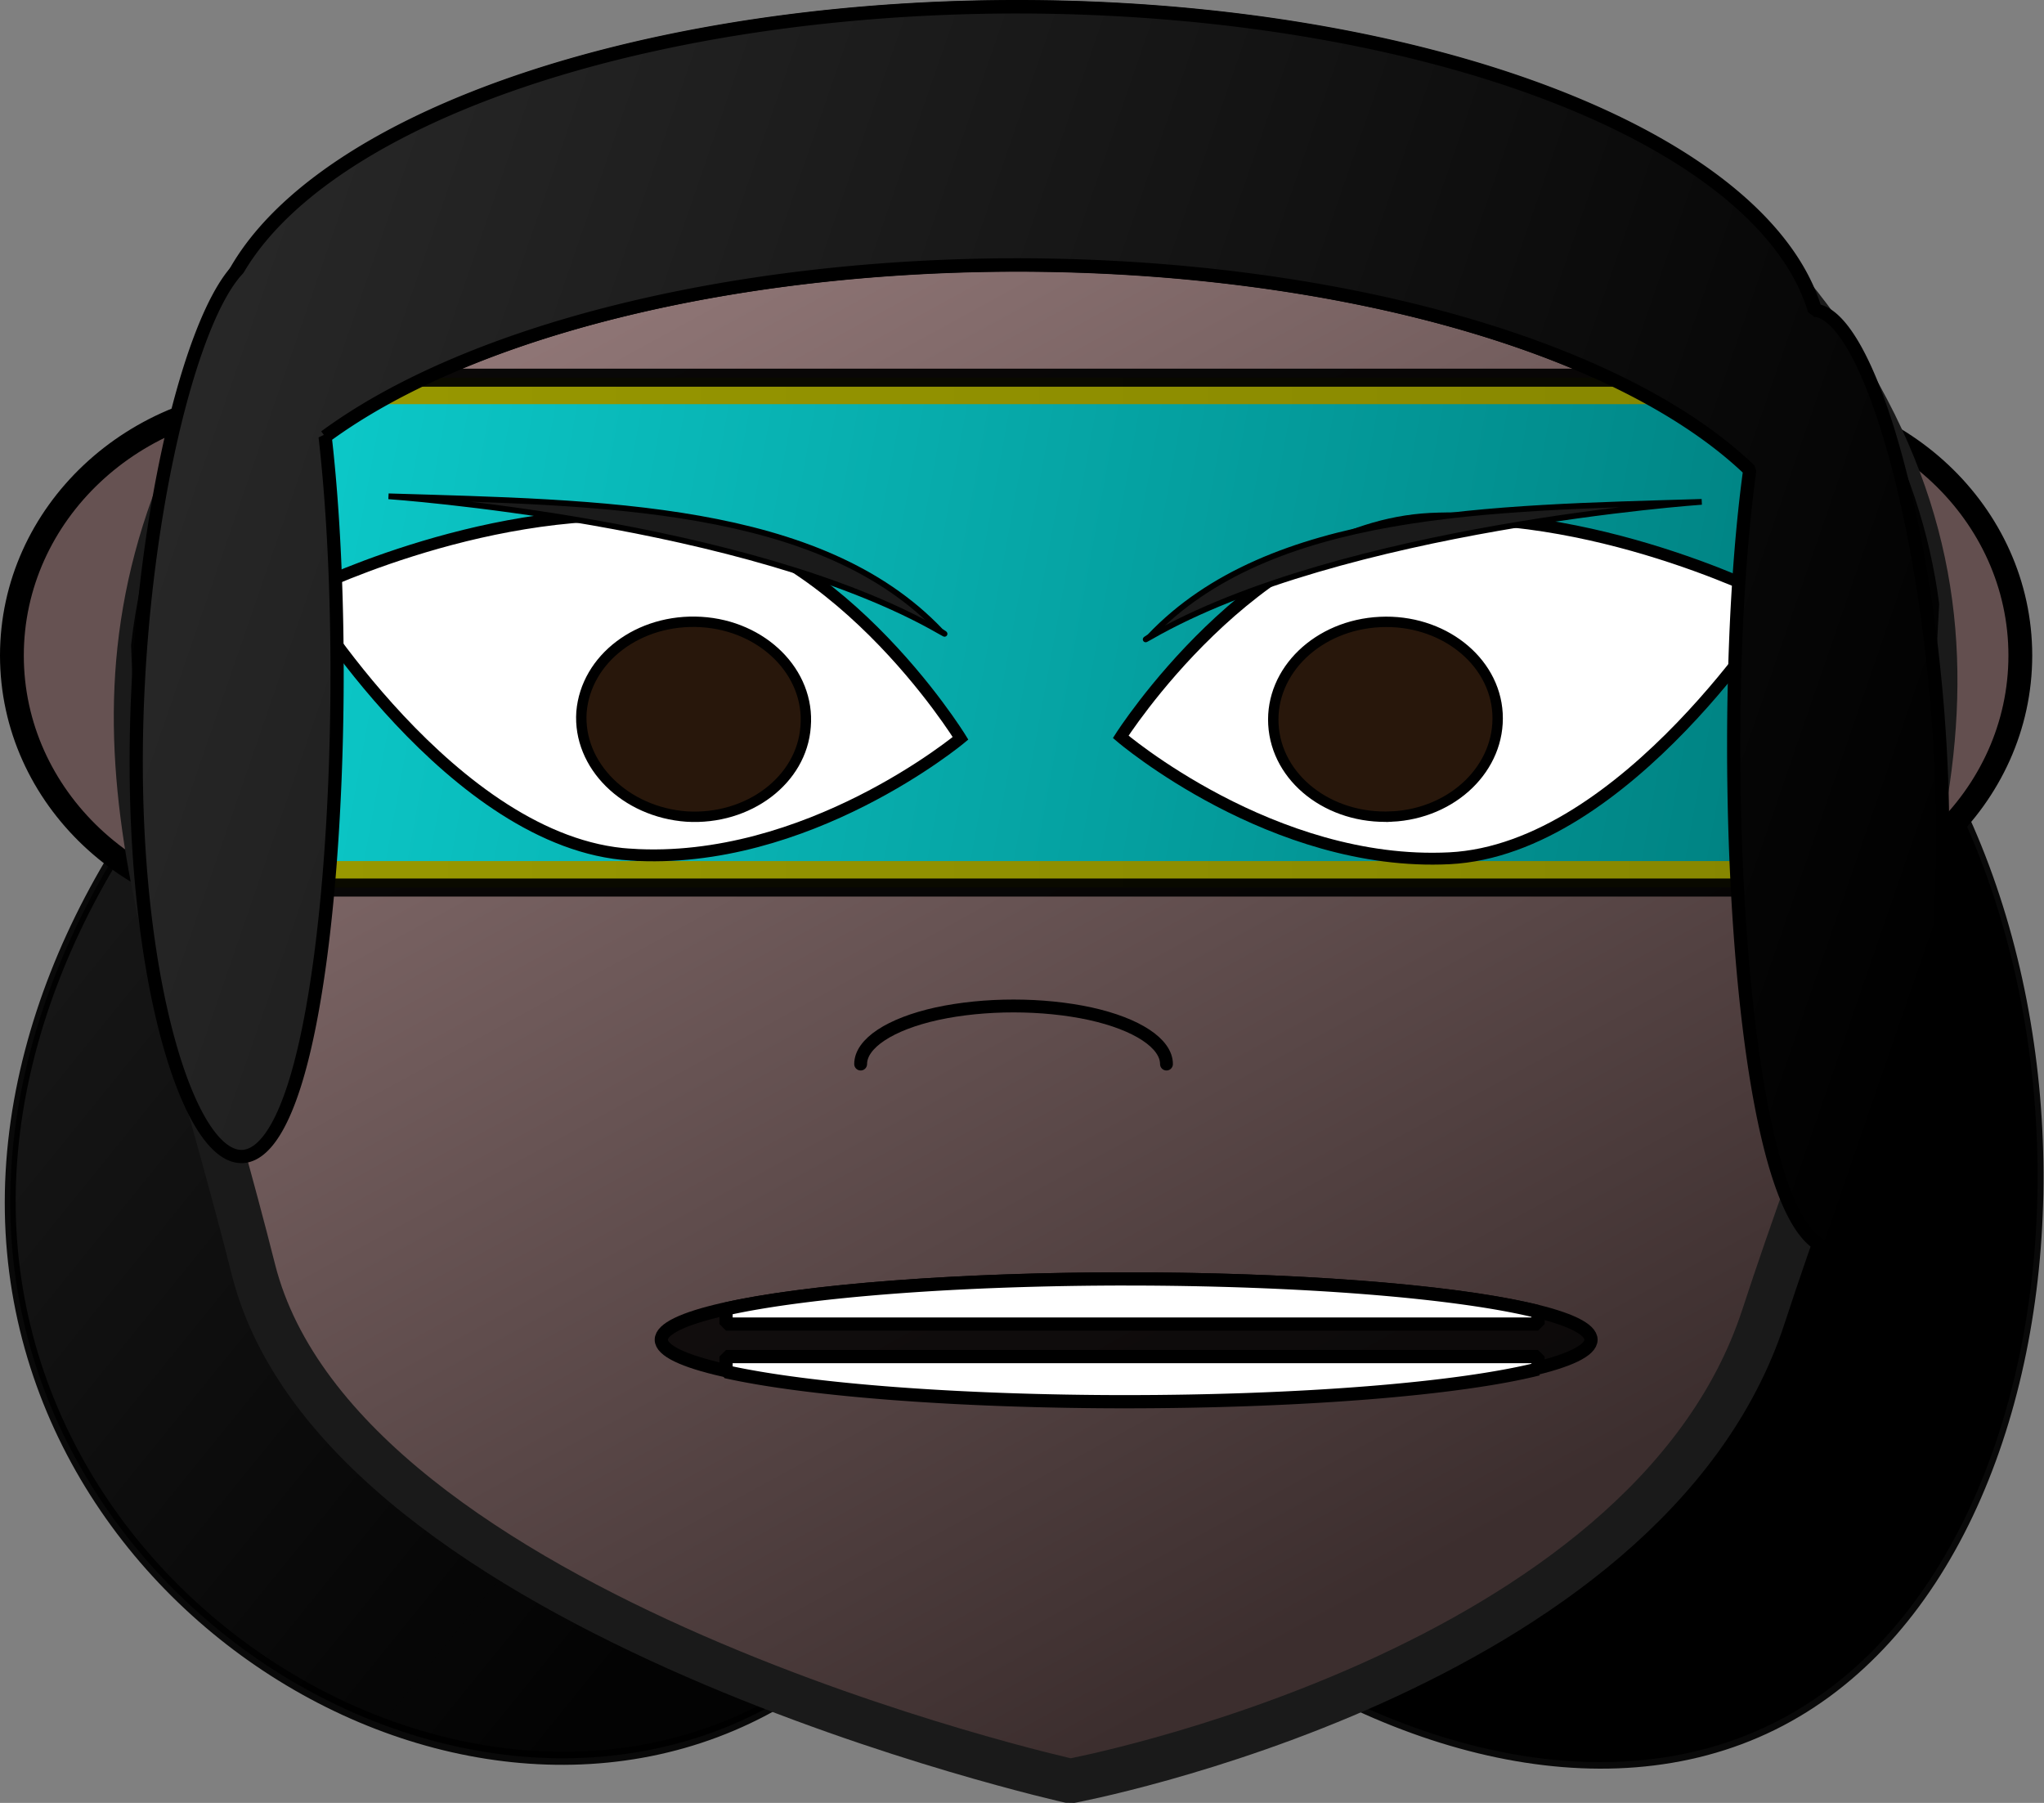 <?xml version="1.0" encoding="UTF-8" standalone="no"?>
<!-- Generator: Adobe Illustrator 16.0.3, SVG Export Plug-In . SVG Version: 6.00 Build 0)  -->

<svg
   xmlns:dc="http://purl.org/dc/elements/1.1/"
   xmlns:cc="http://creativecommons.org/ns#"
   xmlns:rdf="http://www.w3.org/1999/02/22-rdf-syntax-ns#"
   xmlns:svg="http://www.w3.org/2000/svg"
   xmlns="http://www.w3.org/2000/svg"
   xmlns:xlink="http://www.w3.org/1999/xlink"
   xmlns:sodipodi="http://sodipodi.sourceforge.net/DTD/sodipodi-0.dtd"
   xmlns:inkscape="http://www.inkscape.org/namespaces/inkscape"
   version="1.1"
   id="Layer_3"
   x="0px"
   y="0px"
   width="154.562"
   height="136.316"
   viewBox="0 0 154.562 136.316"
   xml:space="preserve"
   inkscape:version="0.91 r13725"
   sodipodi:docname="aqua hero.svg"><rect x="0" y="0" width="154.562" height="136.316" fill="#808080" stroke="none"/><defs
     id="defs17"><linearGradient
       inkscape:collect="always"
       id="linearGradient6801"><stop
         style="stop-color:#1d1d1d;stop-opacity:0.992"
         offset="0"
         id="stop6803" /><stop
         style="stop-color:#000000;stop-opacity:0.981"
         offset="1"
         id="stop6805" /></linearGradient><linearGradient
       inkscape:collect="always"
       id="linearGradient6785"><stop
         style="stop-color:#2a2a2a;stop-opacity:1"
         offset="0"
         id="stop6787" /><stop
         style="stop-color:#000000;stop-opacity:1"
         offset="1"
         id="stop6789" /></linearGradient><linearGradient
       inkscape:collect="always"
       id="linearGradient6770"><stop
         style="stop-color:#c8c800;stop-opacity:1"
         offset="0"
         id="stop6772" /><stop
         id="stop6778"
         offset="0.105"
         style="stop-color:#989800;stop-opacity:1" /><stop
         style="stop-color:#878700;stop-opacity:1"
         offset="0.899"
         id="stop6780" /><stop
         style="stop-color:#808000;stop-opacity:1"
         offset="1"
         id="stop6774" /></linearGradient><linearGradient
       inkscape:collect="always"
       id="linearGradient6739"><stop
         style="stop-color:#004444;stop-opacity:1"
         offset="0"
         id="stop6741" /><stop
         id="stop6768"
         offset="0.091"
         style="stop-color:#008484;stop-opacity:1;" /><stop
         id="stop6766"
         offset="0.94"
         style="stop-color:#0cc9c9;stop-opacity:1" /><stop
         style="stop-color:#24ffff;stop-opacity:1"
         offset="1"
         id="stop6743" /></linearGradient><linearGradient
       inkscape:collect="always"
       id="linearGradient4372"><stop
         style="stop-color:#a18585;stop-opacity:1"
         offset="0"
         id="stop4374" /><stop
         style="stop-color:#3c2e2e;stop-opacity:1"
         offset="1"
         id="stop4376" /></linearGradient><pattern
       y="0"
       x="0"
       height="6"
       width="6"
       patternUnits="userSpaceOnUse"
       id="EMFhbasepattern" /><linearGradient
       inkscape:collect="always"
       xlink:href="#linearGradient4372"
       id="linearGradient4378"
       x1="358.828"
       y1="272.036"
       x2="425.503"
       y2="393.989"
       gradientUnits="userSpaceOnUse"
       gradientTransform="translate(-307.47,-281.038)" /><linearGradient
       inkscape:collect="always"
       xlink:href="#linearGradient6739"
       id="linearGradient6745"
       x1="143.525"
       y1="75.504"
       x2="14.738"
       y2="52.013"
       gradientUnits="userSpaceOnUse"
       gradientTransform="translate(3.5762787e-7,-18.919)" /><linearGradient
       inkscape:collect="always"
       xlink:href="#linearGradient6770"
       id="linearGradient6776"
       x1="9.915"
       y1="66.751"
       x2="146.634"
       y2="66.751"
       gradientUnits="userSpaceOnUse"
       gradientTransform="translate(3.5762787e-7,-18.919)" /><linearGradient
       inkscape:collect="always"
       xlink:href="#linearGradient6785"
       id="linearGradient6791"
       x1="7.81"
       y1="37.911"
       x2="148.881"
       y2="86.549"
       gradientUnits="userSpaceOnUse"
       gradientTransform="translate(3.5762787e-7,-18.919)" /><linearGradient
       inkscape:collect="always"
       xlink:href="#linearGradient6801"
       id="linearGradient6799"
       x1="71.951"
       y1="141.161"
       x2="-25.396"
       y2="86.119"
       gradientUnits="userSpaceOnUse" /></defs><sodipodi:namedview
     pagecolor="#ffffff"
     bordercolor="#666666"
     borderopacity="1"
     objecttolerance="10"
     gridtolerance="10"
     guidetolerance="10"
     inkscape:pageopacity="0"
     inkscape:pageshadow="2"
     inkscape:window-width="1215"
     inkscape:window-height="776"
     id="namedview15"
     showgrid="false"
     inkscape:zoom="3.3712566"
     inkscape:cx="58.472108"
     inkscape:cy="51.513421"
     inkscape:window-x="65"
     inkscape:window-y="24"
     inkscape:window-maximized="1"
     inkscape:current-layer="Layer_3"
     fit-margin-top="0"
     fit-margin-left="0"
     fit-margin-right="0"
     fit-margin-bottom="0" /><path
     transform="matrix(-0.858,0.202,0.27,0.969,71.818,-35.183)"
     inkscape:transform-center-y="0.63043794"
     inkscape:transform-center-x="1.6309222"
     d="m 39.748,109.347 c 10.543,31.237 -24.995,71.617 -57.318,65.128 C -49.894,167.987 -67.095,117.021 -45.314,92.272 -23.533,67.523 29.205,78.11 39.748,109.347 Z"
     inkscape:randomized="0"
     inkscape:rounded="0.38"
     inkscape:flatsided="true"
     sodipodi:arg2="0.7217017"
     sodipodi:arg1="-0.32549586"
     sodipodi:r2="25.045084"
     sodipodi:r1="50.090168"
     sodipodi:cy="125.36469"
     sodipodi:cx="-7.7122579"
     sodipodi:sides="3"
     id="path6087"
     style="fill:#000000;fill-opacity:1;stroke:#000000;stroke-width:1;stroke-miterlimit:0.3;stroke-dasharray:none;stroke-opacity:0.93"
     sodipodi:type="star" /><path
     sodipodi:type="star"
     style="fill:url(#linearGradient6799);fill-opacity:1;stroke:#000000;stroke-width:1;stroke-miterlimit:0.3;stroke-dasharray:none;stroke-opacity:0.93"
     id="path6085"
     sodipodi:sides="3"
     sodipodi:cx="-7.7122579"
     sodipodi:cy="125.36469"
     sodipodi:r1="50.090168"
     sodipodi:r2="25.045084"
     sodipodi:arg1="-0.32549586"
     sodipodi:arg2="0.7217017"
     inkscape:flatsided="true"
     inkscape:rounded="0.38"
     inkscape:randomized="0"
     d="m 39.748,109.347 c 10.543,31.237 -24.995,71.617 -57.318,65.128 C -49.894,167.987 -67.095,117.021 -45.314,92.272 -23.533,67.523 29.205,78.11 39.748,109.347 Z"
     inkscape:transform-center-x="1.4979042"
     inkscape:transform-center-y="-0.63069664"
     transform="matrix(-0.788,-0.202,0.248,-0.97,4.983,205.703)" /><ellipse
     ry="19.429"
     rx="20.615"
     cy="49.562"
     cx="21.515"
     id="ellipse4364"
     style="opacity:1;fill:#665252;fill-opacity:1;stroke:#000000;stroke-width:1.8;stroke-linecap:round;stroke-linejoin:bevel;stroke-miterlimit:4;stroke-dasharray:none;stroke-dashoffset:0;stroke-opacity:1" /><ellipse
     style="opacity:1;fill:#634f4f;fill-opacity:1;stroke:#000000;stroke-width:1.8;stroke-linecap:round;stroke-linejoin:bevel;stroke-miterlimit:4;stroke-dasharray:none;stroke-dashoffset:0;stroke-opacity:1"
     id="path4353"
     cx="132.157"
     cy="49.562"
     rx="20.615"
     ry="19.429" /><path
     inkscape:connector-curvature="0"
     id="path4160"
     d="m 78.775,2.337 c -25.307,0.055 -49.25,4.867 -61.875,27.6 -12.682,22.788 -4.392,39.648 2.264,66.052 6.656,26.404 61.773,38.673 61.773,38.673 0,0 43.576,-8.121 52.408,-35.113 8.832,-26.992 19.931,-46.824 7.306,-69.612 C 128.026,7.204 104.083,2.392 78.775,2.337 Z"
     style="fill:url(#linearGradient4378);fill-opacity:1;fill-rule:nonzero;stroke:#1a1a1a;stroke-width:3.365px;stroke-linecap:round;stroke-linejoin:bevel;stroke-miterlimit:4;stroke-dasharray:none;stroke-opacity:1"
     sodipodi:nodetypes="cczczcc" /><path
     style="fill:#1a1a1a;fill-opacity:1;stroke:#000000;stroke-width:1.04;stroke-miterlimit:0.3;stroke-dasharray:none;stroke-opacity:1"
     d="M 76.917,0.52 A 60.844,26.308 0 0 0 16.073,26.826 60.844,26.308 0 0 0 20.45,36.594 60.844,26.308 0 0 1 76.917,20.026 60.844,26.308 0 0 1 133.384,36.567 60.844,26.308 0 0 0 137.761,26.826 60.844,26.308 0 0 0 76.917,0.52 Z"
     id="path6637"
     inkscape:connector-curvature="0" /><path
     style="fill:url(#linearGradient6776);fill-opacity:1;stroke:#000000;stroke-width:1.366;stroke-miterlimit:0.3;stroke-dasharray:none;stroke-opacity:0.93"
     d="m 17.707,28.557 c -0.271,0.456 -0.545,0.908 -0.807,1.379 -3.71,6.667 -5.616,12.826 -6.303,18.865 0.199,6.03 0.662,12.093 1.318,18.305 l 131.994,0 c 0.993,-7.258 1.712,-14.365 2.041,-21.42 -0.68,-5.174 -2.326,-10.38 -5.301,-15.75 -0.262,-0.471 -0.535,-0.923 -0.807,-1.379 l -122.137,0 z"
     id="rect6066"
     inkscape:connector-curvature="0" /><path
     style="fill:url(#linearGradient6745);fill-opacity:1;stroke:none;stroke-width:1.366;stroke-miterlimit:0.3;stroke-dasharray:none;stroke-opacity:0.93"
     d="m 18.658,30.89 c -5.502,9.043 -7.105,19.808 -5.315,30.127 -1.376,7.008 7.224,3.112 11.38,4.09 39.145,0 78.29,0 117.436,0 1.291,-10.704 3.655,-22.394 -2.256,-32.297 -1.83,-5.01 -9.145,-0.944 -13.201,-2.252 -35.951,1e-6 -71.901,0 -107.852,0 l -0.191,0.332 z"
     id="path6735"
     inkscape:connector-curvature="0" /><path
     inkscape:connector-curvature="0"
     id="path4168"
     d="m 109.599,64.893 c -13.365,0.664 -24.853,-9.181 -24.853,-9.181 0,0 10.066,-15.819 23.431,-16.483 13.365,-0.608 26.502,6.25 26.502,6.25 0,0 -11.715,18.75 -25.08,19.414 z"
     style="fill:#ffffff;fill-opacity:1;fill-rule:nonzero;stroke:#000000;stroke-width:0.897px;stroke-linecap:butt;stroke-linejoin:miter;stroke-miterlimit:4;stroke-dasharray:none;stroke-opacity:1" /><path
     inkscape:connector-curvature="0"
     id="path4170"
     d="m 105.22,61.74 c -4.72,0.221 -8.701,-2.876 -8.929,-6.969 -0.228,-4.038 3.355,-7.522 8.076,-7.743 4.663,-0.221 8.644,2.876 8.872,6.914 0.228,4.093 -3.355,7.577 -8.019,7.799 z"
     style="fill:#28170b;fill-opacity:1;fill-rule:nonzero;stroke:#000000;stroke-width:0.785px;stroke-linecap:butt;stroke-linejoin:miter;stroke-miterlimit:4;stroke-dasharray:none;stroke-opacity:1" /><path
     inkscape:connector-curvature="0"
     id="path4172"
     d="m 88.206,80.453 c 0,-1.56 -2.227,-3.027 -5.767,-3.807 -3.597,-0.78 -7.994,-0.78 -11.592,0 -3.54,0.78 -5.767,2.248 -5.767,3.807"
     style="fill:none;stroke:#000000;stroke-width:0.972px;stroke-linecap:round;stroke-linejoin:bevel;stroke-miterlimit:4;stroke-dasharray:none;stroke-opacity:1" /><path
     inkscape:connector-curvature="0"
     id="path4174"
     d="m 47.667,64.616 c 13.365,0.885 24.966,-8.794 24.966,-8.794 0,0 -9.782,-15.93 -23.203,-16.814 -13.365,-0.83 -26.616,5.863 -26.616,5.863 0,0 11.431,18.916 24.853,19.746 z"
     style="fill:#ffffff;fill-opacity:1;fill-rule:nonzero;stroke:#000000;stroke-width:0.897px;stroke-linecap:butt;stroke-linejoin:miter;stroke-miterlimit:4;stroke-dasharray:none;stroke-opacity:1" /><path
     inkscape:connector-curvature="0"
     id="path4176"
     d="m 51.932,61.74 c 4.663,0.277 8.701,-2.766 8.986,-6.803 0.341,-4.093 -3.242,-7.633 -7.905,-7.909 -4.72,-0.277 -8.701,2.765 -9.042,6.803 -0.284,4.038 3.299,7.577 7.962,7.909 z"
     style="fill:#28170b;fill-opacity:1;fill-rule:nonzero;stroke:#000000;stroke-width:0.785px;stroke-linecap:butt;stroke-linejoin:miter;stroke-miterlimit:4;stroke-dasharray:none;stroke-opacity:1" /><ellipse
     style="fill:#000000;fill-opacity:0.816;stroke:#000000;stroke-width:1;stroke-miterlimit:0.3;stroke-dasharray:none"
     id="path5425"
     cx="85.157"
     cy="101.296"
     rx="35.15"
     ry="4.598" /><path
     style="fill:#ffffff;fill-opacity:1;stroke:#000000;stroke-width:1;stroke-miterlimit:0.3;stroke-dasharray:none"
     d="m 85.157,96.698 a 35.15,4.598 0 0 0 -30.256,2.268 l 0,1.145 61.402,0 0,-0.939 a 35.15,4.598 0 0 0 -31.146,-2.473 z"
     id="rect5435"
     inkscape:connector-curvature="0" /><path
     id="path5440"
     d="m 85.157,105.983 a 35.15,4.598 0 0 1 -30.256,-2.268 l 0,-1.145 61.402,0 0,0.939 a 35.15,4.598 0 0 1 -31.146,2.473 z"
     style="fill:#ffffff;fill-opacity:1;stroke:#000000;stroke-width:1;stroke-miterlimit:0.3;stroke-dasharray:none"
     inkscape:connector-curvature="0" /><path
     sodipodi:nodetypes="ccsc"
     inkscape:connector-curvature="0"
     id="path4925"
     d="M 71.13,47.722 C 62.012,38.122 45.447,38.013 29.38,37.525 c 0,0 27.217,1.88 41.7,10.212 0.753,0.433 0.05,-0.015 0.05,-0.015 z"
     style="opacity:1;fill:#1a1a1a;fill-opacity:1;stroke:#000000;stroke-width:0.432;stroke-linecap:round;stroke-linejoin:bevel;stroke-miterlimit:4;stroke-dasharray:none;stroke-dashoffset:0;stroke-opacity:1" /><path
     style="opacity:1;fill:#1a1a1a;fill-opacity:1;stroke:#000000;stroke-width:0.432;stroke-linecap:round;stroke-linejoin:bevel;stroke-miterlimit:4;stroke-dasharray:none;stroke-dashoffset:0;stroke-opacity:1"
     d="m 86.929,48.142 c 9.117,-9.6 25.683,-9.709 41.75,-10.197 0,0 -27.217,1.88 -41.7,10.212 -0.753,0.433 -0.05,-0.015 -0.05,-0.015 z"
     id="path6731"
     inkscape:connector-curvature="0"
     sodipodi:nodetypes="ccsc" /><path
     style="fill:url(#linearGradient6791);fill-opacity:1;stroke:#000000;stroke-width:1;stroke-miterlimit:0.3;stroke-dasharray:none;stroke-opacity:1"
     d="M 76.916,0.52 A 60.844,26.308 0 0 0 18,20.349 c -3.878,4.053 -7.778,20.816 -7.699,37.76 0.107,23.023 7.523,37.866 11.961,23.941 3.314,-10.398 4.054,-33.968 2.324,-49.033 A 60.844,26.308 0 0 1 76.916,20.026 60.844,26.308 0 0 1 132.311,35.544 c -2.135,15.525 -1.471,41.881 2.139,53.23 4.618,14.522 12.335,-0.959 12.447,-24.969 0.094,-20.154 -5.199,-40.075 -9.699,-40.346 A 60.844,26.308 0 0 0 76.916,0.52 Z"
     id="path6089"
     inkscape:connector-curvature="0" /></svg>